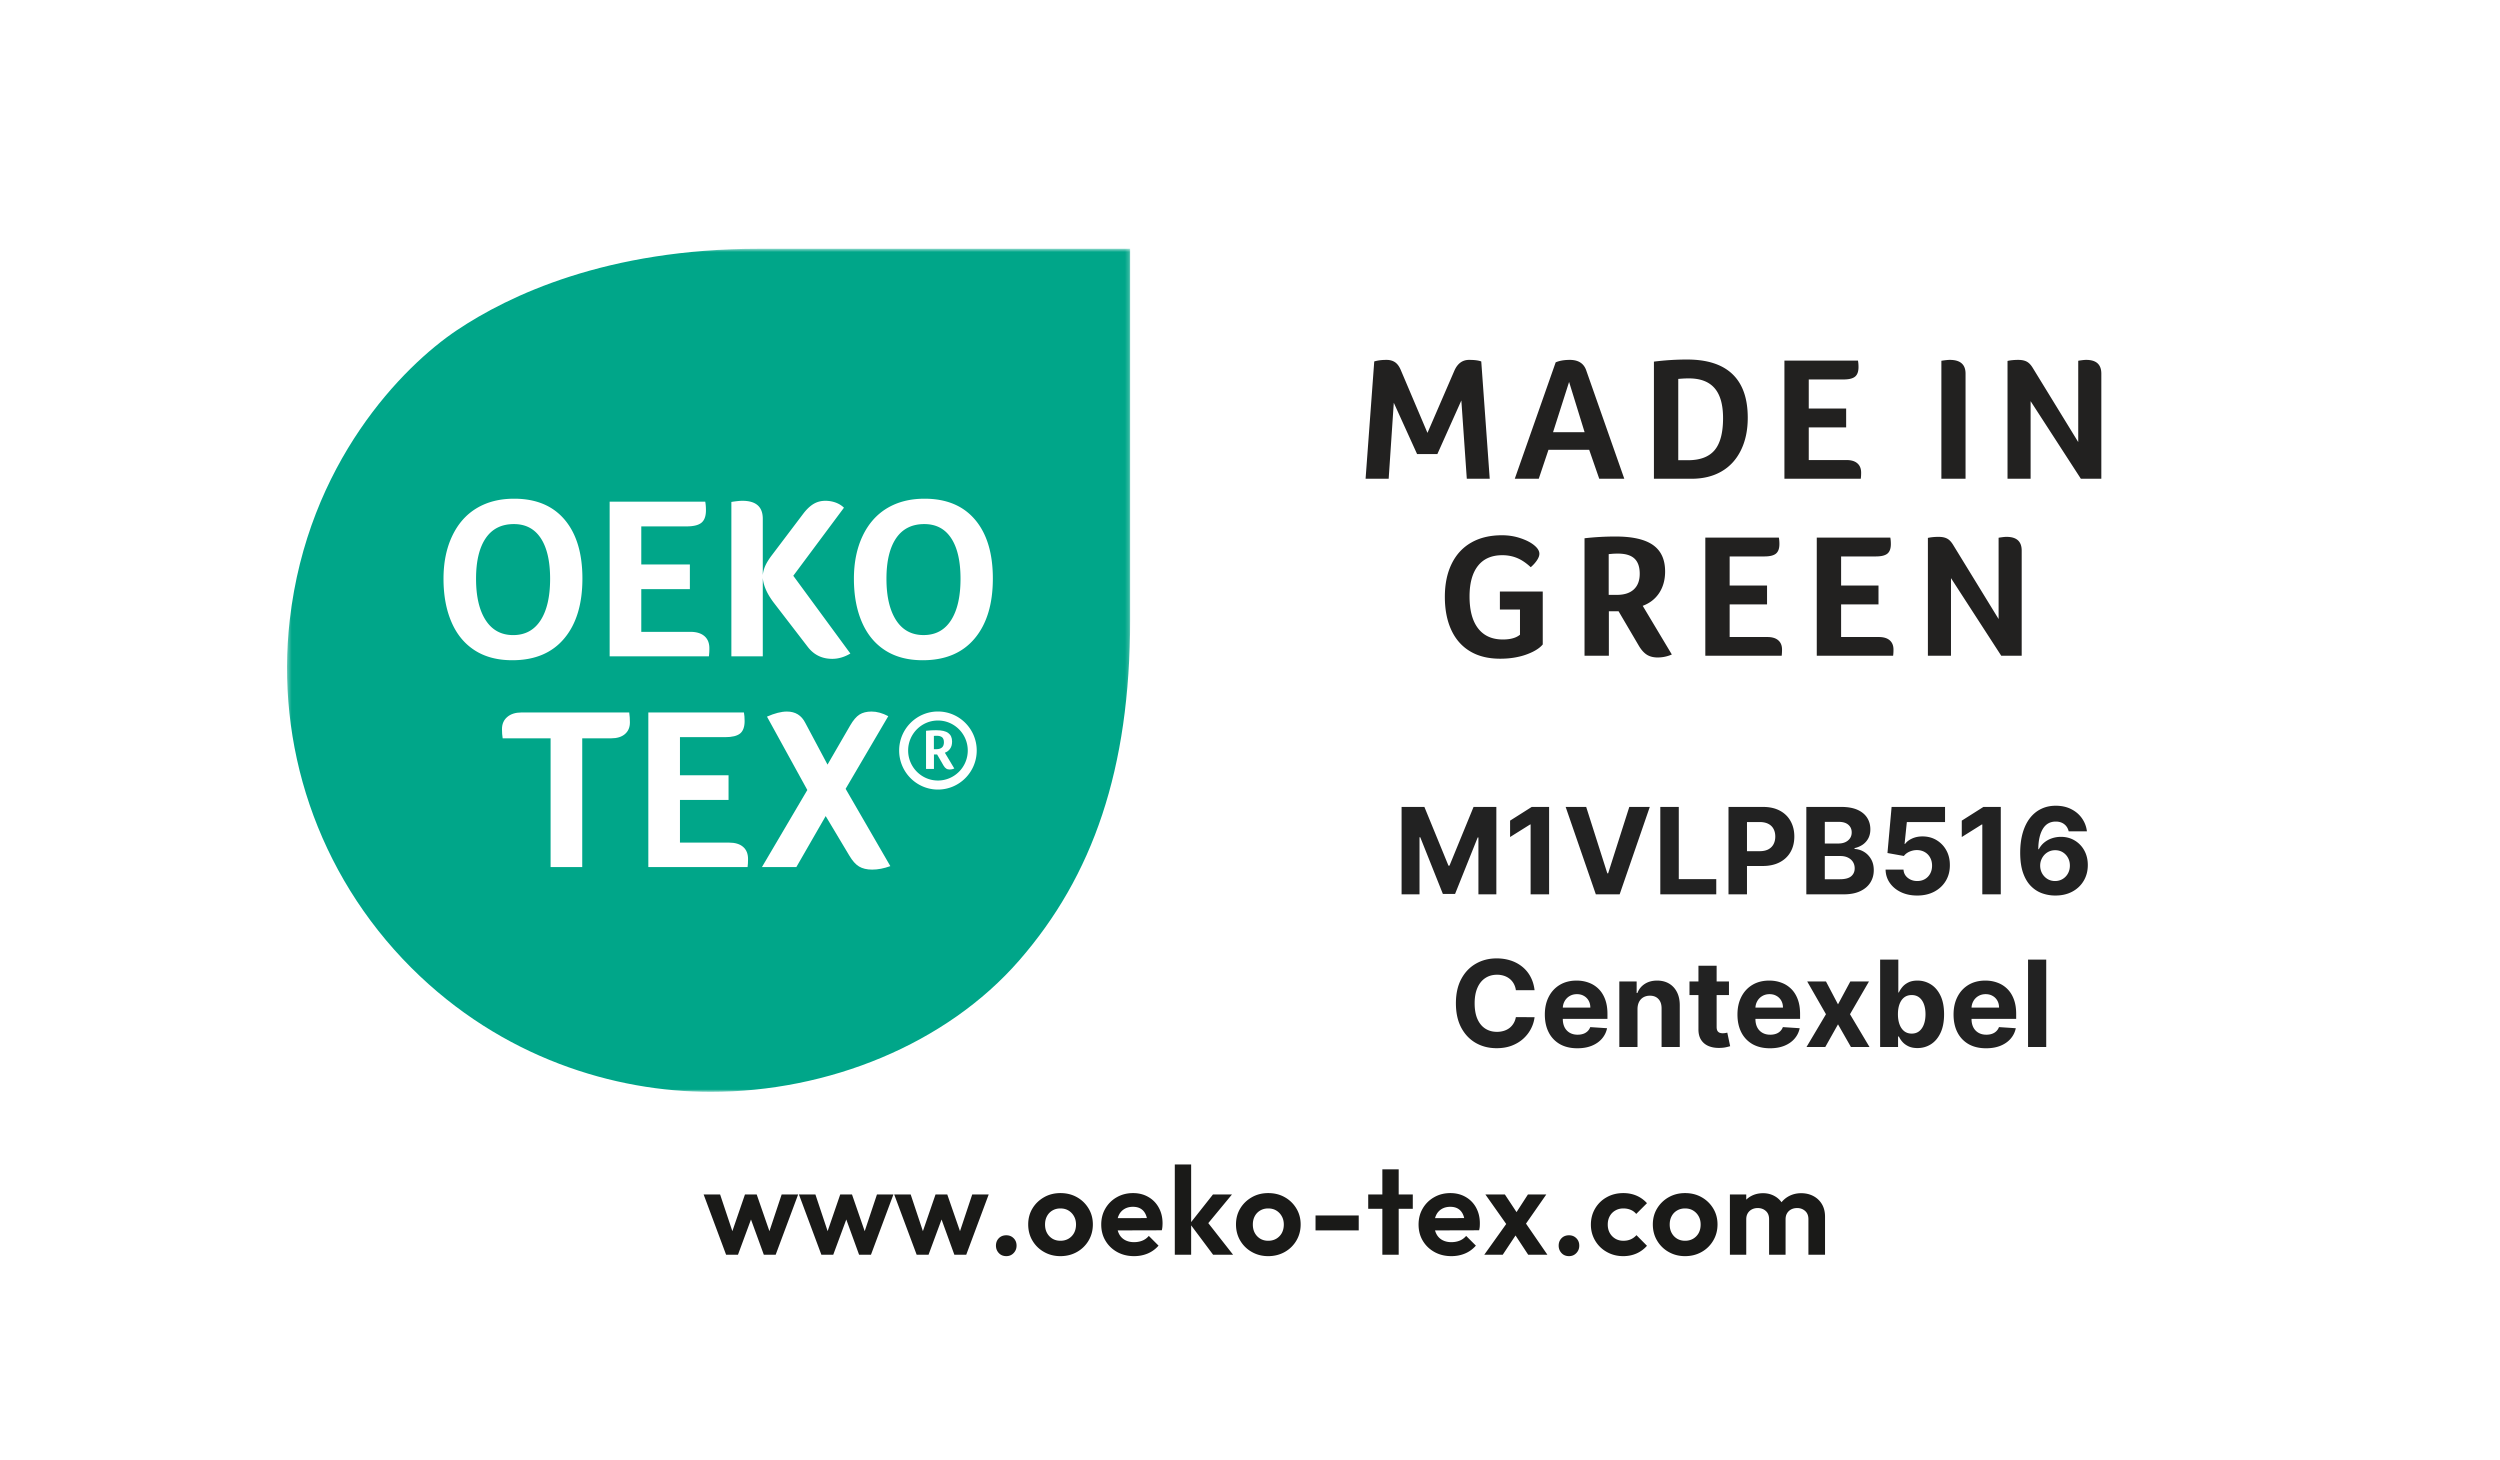 <svg xmlns="http://www.w3.org/2000/svg" width="630" height="368" fill="none"><path fill="#fff" d="M0 0h630v368H0z"/><mask id="a" width="564" height="326" x="40" y="22" maskUnits="userSpaceOnUse" style="mask-type:luminance"><path fill="#fff" d="M40.5 347.974h563V22.027h-563v325.947Z"/></mask><g mask="url(#a)"><mask id="b" width="213" height="214" x="72" y="62" maskUnits="userSpaceOnUse" style="mask-type:luminance"><path fill="#fff" d="M72.334 275.156h212.468V62.688H72.334v212.468Z"/></mask><g mask="url(#b)"><path fill="#00A689" d="M103.647 243.876c22.802 22.775 51.284 31.277 75.487 31.277 29.527 0 59.271-11.945 77.738-33.165 18.461-21.221 27.925-47.988 27.925-85.864v-93.44h-93.419c-38.552 0-63.152 11.778-76.233 20.524-13.568 9.074-37.576 33.416-42.12 72.993-3.575 31.227 6.677 63.723 30.622 87.675Z"/><path fill="#fff" d="M122.39 156.287c-1.617-2.502-2.425-5.979-2.425-10.433 0-4.425.808-7.826 2.425-10.209 1.617-2.383 3.986-3.575 7.109-3.575 2.968 0 5.226 1.192 6.787 3.575s2.342 5.784 2.342 10.209c0 4.495-.802 7.98-2.397 10.461-1.603 2.481-3.903 3.728-6.907 3.728-3.003 0-5.317-1.254-6.934-3.756Zm19.785 4.62c3.066-3.637 4.593-8.683 4.593-15.115 0-6.356-1.492-11.297-4.475-14.83-2.982-3.526-7.226-5.289-12.739-5.289-3.624 0-6.76.794-9.415 2.383-2.662 1.596-4.718 3.923-6.181 7.011-1.464 3.08-2.195 6.676-2.195 10.787 0 4.147.662 7.771 1.993 10.872 1.324 3.101 3.282 5.485 5.861 7.15 2.578 1.666 5.735 2.502 9.477 2.502 5.659 0 10.022-1.826 13.081-5.471ZM178.733 164.43c.021-.293.028-.648.028-1.073 0-1.324-.418-2.342-1.24-3.053-.83-.717-2.014-1.08-3.555-1.08h-12.362v-10.76h12.244v-6.216h-12.244v-9.596h11.38c1.77 0 3.031-.307 3.784-.927.753-.62 1.129-1.673 1.129-3.143 0-.85-.063-1.568-.174-2.154h-24.092v38.964h25.012c.041-.356.069-.669.09-.962ZM192.222 145.617c.153 1.98 1.101 4.091 2.829 6.342l8.496 11.046c1.54 2.014 3.602 3.024 6.181 3.024 1.54 0 3.066-.446 4.565-1.338l-14.384-19.596 12.767-17.151c-.544-.543-1.227-.968-2.049-1.282a7.551 7.551 0 0 0-2.634-.46c-1.073 0-2.049.251-2.913.753-.864.501-1.729 1.296-2.572 2.383l-7.916 10.467c-.774 1.011-1.339 1.91-1.708 2.704a7.489 7.489 0 0 0-.662 2.411v-14.188c0-3.025-1.714-4.53-5.143-4.53-.613 0-1.54.091-2.774.286v38.9h7.917v-19.771ZM239.654 156.316c-1.596 2.481-3.903 3.721-6.906 3.721-3.004 0-5.318-1.247-6.934-3.749-1.61-2.502-2.426-5.979-2.426-10.439 0-4.419.816-7.82 2.426-10.203 1.616-2.383 3.993-3.575 7.108-3.575 2.969 0 5.227 1.192 6.788 3.575s2.341 5.784 2.341 10.203c0 4.494-.801 7.986-2.397 10.467Zm6.063-25.353c-2.983-3.526-7.227-5.289-12.739-5.289-3.617 0-6.753.794-9.415 2.383-2.655 1.596-4.718 3.923-6.182 7.004-1.463 3.087-2.195 6.683-2.195 10.788 0 4.153.662 7.777 1.993 10.878s3.282 5.485 5.861 7.15c2.585 1.666 5.742 2.502 9.478 2.502 5.665 0 10.028-1.826 13.087-5.471 3.06-3.637 4.593-8.683 4.593-15.115 0-6.356-1.492-11.297-4.481-14.83ZM236.357 196.692c-4.14 0-7.506-3.393-7.506-7.561 0-4.167 3.366-7.561 7.506-7.561 4.146 0 7.519 3.394 7.519 7.561 0 4.168-3.373 7.561-7.519 7.561Zm0-17.394c-5.387 0-9.771 4.411-9.771 9.833 0 5.429 4.384 9.84 9.771 9.84 5.394 0 9.777-4.411 9.777-9.84 0-5.422-4.383-9.833-9.777-9.833Z"/><path fill="#fff" d="M237.375 188.37c-.327.272-.787.425-1.359.425h-.676v-3.345c.091-.014.188-.014.321-.028.125-.007.258-.007.446-.007.543 0 .969.118 1.289.362.307.251.474.669.474 1.276 0 .592-.167 1.031-.495 1.317Zm1.408.961c.216-.16.418-.348.592-.578.174-.237.321-.516.411-.815.091-.307.14-.662.14-1.074 0-.961-.321-1.672-.969-2.146-.634-.474-1.652-.704-3.052-.704-.363 0-.76.007-1.213.028-.446.035-.885.063-1.331.112v9.617h1.993v-3.645h.795l1.63 2.815c.202.342.419.586.662.739.23.16.53.237.885.237.182 0 .37-.028.586-.063.202-.042.383-.111.571-.188l-2.383-3.986c.244-.077.474-.195.683-.349ZM131.411 179.542c-1.498 0-2.697.376-3.582 1.136-.885.752-1.331 1.77-1.331 3.052 0 .85.056 1.624.175 2.328h12.077v32.44h7.972v-32.44h7.283c1.498 0 2.662-.363 3.491-1.08.829-.718 1.24-1.694 1.24-2.934 0-.851-.055-1.687-.174-2.502h-27.151ZM183.713 212.336H171.35v-10.76h12.245v-6.216H171.35v-9.596h11.381c1.77 0 3.031-.314 3.784-.927.752-.62 1.129-1.672 1.129-3.143 0-.857-.063-1.568-.175-2.153h-24.091v38.963h25.011c.042-.356.07-.669.091-.962.021-.292.028-.648.028-1.08 0-1.317-.418-2.335-1.241-3.045-.829-.725-2.014-1.081-3.554-1.081ZM223.844 180.473c-1.463-.774-2.871-1.164-4.216-1.164-1.233 0-2.244.258-3.038.759-.788.502-1.568 1.415-2.335 2.732l-5.721 9.882-5.603-10.523c-.962-1.902-2.502-2.85-4.628-2.85-1.421 0-3.094.432-5.024 1.282l10.167 18.489-11.436 19.422h8.67l7.394-12.851 5.944 9.938c.774 1.317 1.589 2.244 2.46 2.767.864.522 1.972.787 3.324.787 1.422 0 2.941-.293 4.565-.878l-11.269-19.478 10.746-18.314Z"/></g><mask id="c" width="564" height="326" x="40" y="22" maskUnits="userSpaceOnUse" style="mask-type:luminance"><path fill="#fff" d="M40.5 347.974h562.997V22.024H40.5v325.95Z"/></mask><g mask="url(#c)"><path fill="#1A1A18" d="m185.968 316.199 3.868-10.474h-1.164l3.812 10.474h2.983L201.133 301h-4.154l-3.679 11.046 1.226.035-3.84-11.081h-2.954l-3.806 11.081 1.227-.035L181.466 301h-4.153l5.666 15.199h2.989Zm24.008 0 3.875-10.474h-1.164l3.805 10.474h2.99L225.141 301h-4.147l-3.686 11.046 1.226.035L214.701 301h-2.962l-3.805 11.081 1.227-.035-3.68-11.046h-4.153l5.659 15.199h2.989Zm24.015 0 3.868-10.474h-1.164l3.805 10.474h2.99L249.155 301h-4.153l-3.68 11.046 1.227.035-3.84-11.081h-2.955l-3.812 11.081 1.227-.035-3.68-11.046h-4.153l5.665 15.199h2.99Zm21.443-.425c.495-.515.739-1.136.739-1.874 0-.753-.244-1.373-.739-1.868-.494-.495-1.108-.739-1.839-.739-.774 0-1.408.244-1.889.739-.481.495-.725 1.115-.725 1.868 0 .738.244 1.359.725 1.874.481.516 1.115.774 1.889.774.731 0 1.345-.258 1.839-.774Zm15.973-.285a7.785 7.785 0 0 0 2.927-2.879c.711-1.212 1.066-2.564 1.066-4.055 0-1.492-.362-2.83-1.087-4.029a7.798 7.798 0 0 0-2.92-2.829c-1.233-.697-2.62-1.038-4.174-1.038-1.526 0-2.906.348-4.133 1.052-1.226.704-2.202 1.645-2.913 2.829-.711 1.185-1.066 2.523-1.066 4.015 0 1.512.355 2.871 1.066 4.076a7.803 7.803 0 0 0 2.913 2.858c1.227.703 2.607 1.059 4.133 1.059 1.554 0 2.948-.356 4.188-1.059Zm-6.202-3.345a3.791 3.791 0 0 1-1.366-1.45c-.328-.606-.488-1.31-.488-2.112 0-.794.16-1.498.488-2.104a3.587 3.587 0 0 1 1.366-1.429c.592-.348 1.261-.523 2.014-.523.78 0 1.456.175 2.035.523a3.836 3.836 0 0 1 1.38 1.429c.348.606.522 1.31.522 2.104 0 .802-.167 1.506-.488 2.112a3.747 3.747 0 0 1-1.386 1.45c-.6.355-1.283.529-2.063.529-.753 0-1.422-.174-2.014-.529Zm24.015 3.742a7.408 7.408 0 0 0 2.732-1.986l-2.454-2.453a4.044 4.044 0 0 1-1.637 1.198c-.627.251-1.331.377-2.105.377-.857 0-1.617-.182-2.265-.537a3.584 3.584 0 0 1-1.498-1.554c-.342-.683-.516-1.484-.516-2.411 0-.899.161-1.68.488-2.342a3.545 3.545 0 0 1 1.401-1.526c.606-.355 1.317-.537 2.139-.537.774 0 1.429.161 1.952.474.522.314.933.774 1.226 1.387.293.606.453 1.359.474 2.265l1.693-1.289-10.885.028v3.087l12.809-.035a5.53 5.53 0 0 0 .153-.927c.021-.286.035-.564.035-.836 0-1.464-.314-2.781-.948-3.931a6.757 6.757 0 0 0-2.641-2.704c-1.129-.655-2.411-.975-3.84-.975-1.505 0-2.871.341-4.091 1.038a7.691 7.691 0 0 0-2.878 2.829c-.704 1.199-1.052 2.551-1.052 4.056 0 1.534.355 2.899 1.073 4.091.711 1.199 1.694 2.14 2.941 2.836 1.247.69 2.669 1.039 4.265 1.039 1.233 0 2.376-.223 3.429-.662Zm21.52.313-6.983-8.906-.16 2.014 6.864-8.307h-4.788l-5.819 7.366 5.854 7.833h5.032Zm-10.572-22.746h-4.119v22.746h4.119v-22.746Zm23.604 22.036a7.783 7.783 0 0 0 2.926-2.879c.711-1.212 1.067-2.564 1.067-4.055 0-1.492-.363-2.83-1.087-4.029a7.805 7.805 0 0 0-2.92-2.829c-1.227-.697-2.621-1.038-4.175-1.038-1.526 0-2.906.348-4.132 1.052-1.227.704-2.203 1.645-2.913 2.829-.711 1.185-1.067 2.523-1.067 4.015 0 1.512.356 2.871 1.067 4.076a7.789 7.789 0 0 0 2.913 2.858c1.226.703 2.606 1.059 4.132 1.059 1.554 0 2.948-.356 4.189-1.059Zm-6.203-3.345a3.806 3.806 0 0 1-1.366-1.45c-.327-.606-.488-1.31-.488-2.112 0-.794.161-1.498.488-2.104a3.6 3.6 0 0 1 1.366-1.429c.593-.348 1.262-.523 2.014-.523.781 0 1.457.175 2.035.523a3.821 3.821 0 0 1 1.38 1.429c.348.606.523 1.31.523 2.104 0 .802-.168 1.506-.488 2.112a3.757 3.757 0 0 1-1.387 1.45c-.599.355-1.282.529-2.063.529-.752 0-1.421-.174-2.014-.529Zm24.83-5.854h-10.885v3.777h10.885v-3.777Zm10.07-11.611h-4.118v21.52h4.118v-21.52Zm3.555 6.321H344.79v3.617h11.234V301Zm13.157 14.886c1.052-.439 1.958-1.101 2.739-1.986l-2.453-2.453a4.15 4.15 0 0 1-1.638 1.198c-.627.251-1.331.377-2.112.377-.857 0-1.609-.182-2.265-.537a3.574 3.574 0 0 1-1.491-1.554c-.348-.683-.523-1.484-.523-2.411 0-.899.168-1.68.488-2.342a3.545 3.545 0 0 1 1.401-1.526c.613-.355 1.324-.537 2.14-.537.78 0 1.428.161 1.951.474.522.314.934.774 1.226 1.387.293.606.453 1.359.474 2.265l1.701-1.289-10.886.028v3.087l12.802-.035c.084-.335.139-.641.16-.927.021-.286.028-.564.028-.836 0-1.464-.313-2.781-.941-3.931a6.803 6.803 0 0 0-2.641-2.704c-1.136-.655-2.418-.975-3.84-.975-1.512 0-2.878.341-4.09 1.038a7.637 7.637 0 0 0-2.879 2.829c-.703 1.199-1.052 2.551-1.052 4.056 0 1.534.356 2.899 1.066 4.091.711 1.199 1.694 2.14 2.941 2.836 1.248.69 2.669 1.039 4.265 1.039 1.234 0 2.377-.223 3.429-.662Zm20.767.313-6.23-9.059-.815-.572-3.68-5.568h-4.913l5.951 8.433.816.634 4.028 6.132h4.843Zm-11.261 0 3.902-5.881-2.362-2.802-6.196 8.683h4.656ZM389.67 301h-4.628l-3.617 5.603 2.419 2.767 5.826-8.37Zm7.568 14.774c.495-.515.738-1.136.738-1.874 0-.753-.243-1.373-.738-1.868-.495-.495-1.108-.739-1.84-.739-.781 0-1.408.244-1.889.739-.48.495-.724 1.115-.724 1.868 0 .738.244 1.359.724 1.874.481.516 1.108.774 1.889.774.732 0 1.345-.258 1.84-.774Zm15.171.098a7.574 7.574 0 0 0 2.627-1.937l-2.648-2.677c-.418.46-.899.816-1.442 1.053-.551.244-1.164.362-1.861.362-.753 0-1.429-.174-2.028-.529a3.845 3.845 0 0 1-1.401-1.45c-.334-.606-.502-1.31-.502-2.112 0-.794.168-1.498.502-2.104a3.64 3.64 0 0 1 1.401-1.429c.599-.348 1.275-.523 2.028-.523.676 0 1.289.119 1.84.349.557.23 1.024.571 1.4 1.038l2.711-2.711a7.546 7.546 0 0 0-2.648-1.902c-1.003-.425-2.104-.641-3.303-.641-1.547 0-2.948.341-4.181 1.038a7.645 7.645 0 0 0-2.927 2.843c-.711 1.206-1.074 2.565-1.074 4.077 0 1.471.363 2.809 1.074 4.014a7.726 7.726 0 0 0 2.927 2.858c1.233.703 2.62 1.059 4.153 1.059 1.213 0 2.335-.23 3.352-.676Zm16.412-.383a7.724 7.724 0 0 0 2.92-2.879c.718-1.212 1.073-2.564 1.073-4.055 0-1.492-.362-2.83-1.087-4.029a7.876 7.876 0 0 0-2.927-2.829c-1.227-.697-2.613-1.038-4.167-1.038-1.534 0-2.907.348-4.14 1.052a7.921 7.921 0 0 0-2.906 2.829c-.718 1.185-1.073 2.523-1.073 4.015 0 1.512.355 2.871 1.073 4.076a7.777 7.777 0 0 0 2.906 2.858c1.233.703 2.606 1.059 4.14 1.059 1.554 0 2.947-.356 4.188-1.059Zm-6.202-3.345a3.74 3.74 0 0 1-1.366-1.45c-.328-.606-.488-1.31-.488-2.112 0-.794.16-1.498.488-2.104a3.54 3.54 0 0 1 1.366-1.429c.585-.348 1.261-.523 2.014-.523.773 0 1.456.175 2.027.523a3.839 3.839 0 0 1 1.387 1.429c.349.606.516 1.31.516 2.104 0 .802-.16 1.506-.481 2.112a3.743 3.743 0 0 1-1.387 1.45c-.599.355-1.289.529-2.062.529-.753 0-1.429-.174-2.014-.529ZM440.055 301h-4.119v15.199h4.119V301Zm9.91 15.199v-9.784c0-1.178-.251-2.188-.753-3.038a5.274 5.274 0 0 0-2.049-1.98c-.857-.473-1.812-.71-2.864-.71-1.108 0-2.105.237-2.99.71a5.323 5.323 0 0 0-2.091 1.994c-.515.864-.766 1.881-.766 3.052l1.603.822c0-.606.132-1.122.39-1.54a2.596 2.596 0 0 1 1.038-.962c.432-.223.92-.334 1.464-.334.822 0 1.498.251 2.049.746.543.487.815 1.177.815 2.055v8.969h4.154Zm9.944 0v-9.596c0-1.24-.272-2.3-.801-3.178a5.405 5.405 0 0 0-2.161-2.028c-.899-.473-1.916-.71-3.052-.71-1.129 0-2.16.251-3.08.738a6.095 6.095 0 0 0-2.251 2.063c-.579.878-.899 1.937-.962 3.178l2.363.599c0-.606.132-1.122.39-1.54a2.596 2.596 0 0 1 1.038-.962c.432-.223.934-.334 1.498-.334.795 0 1.464.251 2.014.746.544.487.816 1.177.816 2.055v8.969h4.188Z"/></g><mask id="d" width="269" height="90" x="303" y="82" maskUnits="userSpaceOnUse" style="mask-type:luminance"><path fill="#fff" d="M303.388 171.466h268.233v-89.16H303.388v89.16Z"/></mask><g fill="#222120" mask="url(#d)"><path d="M349.415 90.691c.829 0 1.533.195 2.112.579.578.383 1.059 1.024 1.442 1.91l6.753 15.909 6.802-15.729c.801-1.777 2.028-2.669 3.686-2.669 1.366 0 2.384.133 3.067.397l2.132 29.556h-5.777l-1.373-19.729-6.042 13.505h-5.115l-5.868-12.927-1.289 19.151h-5.819l2.181-29.556c.857-.264 1.896-.397 3.108-.397ZM395.411 96.246l-4.042 12.662h7.951l-3.909-12.662Zm7.596 24.398-2.53-7.289h-10.265l-2.446 7.289h-6.042l10.307-29.332c.947-.411 2.132-.62 3.561-.62 2.188 0 3.582.92 4.174 2.752l9.555 27.2h-6.314ZM434.211 105.356c0-3.38-.711-5.889-2.133-7.534-1.422-1.644-3.582-2.467-6.488-2.467-.829 0-1.721.05-2.669.133v20.488h2.446c3.052 0 5.289-.843 6.711-2.529 1.422-1.694 2.133-4.384 2.133-8.091Zm6.223-.091c0 3.143-.579 5.882-1.735 8.223-1.157 2.342-2.795 4.119-4.914 5.332-2.118 1.219-4.627 1.826-7.526 1.826h-9.471V91.132a65.31 65.31 0 0 1 8.356-.53c5.066 0 8.878 1.227 11.443 3.687 2.565 2.46 3.847 6.119 3.847 10.976ZM465.319 115.933c1.185 0 2.098.271 2.732.822.634.55.955 1.324.955 2.334 0 .328-.007.6-.021.823-.014.223-.035.467-.07.732h-19.241V90.865h18.53c.091.446.14.997.14 1.645 0 1.129-.293 1.93-.871 2.404-.579.474-1.547.711-2.906.711h-8.76v7.331h9.422v4.753h-9.422v8.224h9.512ZM489.227 90.914c.948-.147 1.658-.223 2.132-.223 2.635 0 3.959 1.156 3.959 3.463v26.489h-6.091v-29.73ZM529.534 120.644h-5.157l-12.662-19.555v19.555h-5.819V90.956c.766-.174 1.672-.265 2.711-.265.857 0 1.561.14 2.104.425.551.28 1.06.802 1.533 1.575l11.471 18.712V90.914c.885-.146 1.554-.223 2-.223 2.544 0 3.819 1.157 3.819 3.464v26.489ZM377.971 153.597v-4.529h10.802v13.331c-.565.683-1.408 1.303-2.537 1.868a15.915 15.915 0 0 1-3.756 1.282c-1.373.3-2.85.446-4.418.446-2.997 0-5.527-.62-7.604-1.868-2.069-1.24-3.651-3.031-4.731-5.373-1.081-2.341-1.624-5.129-1.624-8.355 0-3.227.578-6.014 1.735-8.356 1.157-2.342 2.809-4.119 4.955-5.331 2.146-1.22 4.718-1.826 7.708-1.826 1.63 0 3.177.244 4.648.739 1.463.487 2.627 1.087 3.484 1.798.864.71 1.29 1.421 1.29 2.132 0 .474-.196 1.018-.6 1.624-.397.606-.927 1.192-1.575 1.756-1.185-1.101-2.348-1.875-3.491-2.335-1.136-.46-2.363-.69-3.666-.69-2.697 0-4.746.899-6.153 2.69-1.408 1.792-2.112 4.363-2.112 7.708 0 3.498.718 6.182 2.153 8.042 1.443 1.868 3.52 2.802 6.245 2.802 1.303 0 2.404-.188 3.289-.579a4.92 4.92 0 0 0 1.024-.62v-6.356h-5.066ZM413.211 144.576c0-1.714-.446-2.989-1.331-3.819-.892-.829-2.265-1.247-4.133-1.247-.537 0-.996.014-1.38.042-.383.035-.711.062-.975.09v10.265h2.083c1.84 0 3.255-.459 4.244-1.372.997-.92 1.492-2.237 1.492-3.959Zm6.397-.578c0 2.104-.495 3.909-1.484 5.422-.997 1.512-2.384 2.592-4.161 3.247l7.339 12.265a8.856 8.856 0 0 1-3.561.753c-1.095 0-2.015-.237-2.753-.711-.739-.474-1.422-1.247-2.042-2.313l-5.066-8.621h-2.447v11.199h-6.132v-29.597a68.875 68.875 0 0 1 7.868-.439c4.237 0 7.366.718 9.401 2.153 2.028 1.436 3.038 3.652 3.038 6.642ZM445.385 160.53c1.185 0 2.098.272 2.732.823.641.55.955 1.324.955 2.334a13.394 13.394 0 0 1-.084 1.554H429.74V135.47h18.531c.09.439.139.99.139 1.638 0 1.129-.293 1.93-.871 2.404-.579.474-1.547.711-2.906.711h-8.76v7.331h9.422v4.753h-9.422v8.223h9.512ZM473.471 160.53c1.185 0 2.098.272 2.732.823.634.55.955 1.324.955 2.334 0 .328-.007.599-.021.822-.014.223-.035.467-.07.732h-19.241V135.47h18.53c.091.439.14.99.14 1.638 0 1.129-.293 1.93-.871 2.404-.579.474-1.547.711-2.906.711h-8.76v7.331h9.422v4.753h-9.422v8.223h9.512ZM509.467 165.241h-5.157l-12.662-19.555v19.555h-5.819v-29.687c.766-.175 1.672-.265 2.704-.265.864 0 1.568.139 2.111.425.551.279 1.059.801 1.533 1.575L503.648 156v-20.488c.885-.146 1.554-.223 2-.223 2.544 0 3.819 1.157 3.819 3.463v26.489Z"/></g></g><path fill="#222" d="M353.202 203.346h5.744l6.067 14.801h.258l6.066-14.801h5.744v22.029h-4.517v-14.338h-.183l-5.701 14.231h-3.076l-5.701-14.285h-.183v14.392h-4.518v-22.029ZM390.374 203.346v22.029h-4.658v-17.608h-.129l-5.045 3.162v-4.13l5.454-3.453h4.378ZM399.718 203.346l5.325 16.737h.204l5.335-16.737h5.163l-7.594 22.029h-6.002l-7.605-22.029h5.174ZM418.397 225.375v-22.029h4.657v18.189h9.444v3.84h-14.101ZM435.583 225.375v-22.029h8.691c1.671 0 3.094.319 4.27.957 1.176.631 2.073 1.51 2.689 2.636.624 1.118.936 2.409.936 3.872s-.315 2.754-.946 3.872c-.631 1.119-1.546 1.99-2.743 2.614-1.191.624-2.632.936-4.324.936h-5.54v-3.732h4.787c.896 0 1.635-.155 2.216-.463.588-.316 1.025-.749 1.312-1.302.294-.559.441-1.201.441-1.925 0-.731-.147-1.37-.441-1.915-.287-.552-.724-.978-1.312-1.28-.588-.308-1.334-.462-2.238-.462h-3.141v18.221h-4.657ZM455.195 225.375v-22.029h8.82c1.62 0 2.972.24 4.055.721 1.083.48 1.897 1.147 2.442 2 .545.847.817 1.822.817 2.926 0 .861-.172 1.617-.516 2.27a4.462 4.462 0 0 1-1.42 1.592 5.807 5.807 0 0 1-2.044.871v.215a4.94 4.94 0 0 1 2.356.71c.739.438 1.337 1.051 1.796 1.839.459.782.689 1.714.689 2.797 0 1.169-.291 2.212-.872 3.13-.573.911-1.423 1.632-2.549 2.162-1.126.531-2.513.796-4.163.796h-9.411Zm4.657-3.808h3.797c1.298 0 2.245-.247 2.84-.742.595-.502.893-1.169.893-2 0-.61-.147-1.148-.441-1.614-.294-.466-.714-.832-1.259-1.097-.538-.265-1.18-.398-1.925-.398h-3.905v5.851Zm0-9.003h3.453c.638 0 1.205-.111 1.699-.333.502-.23.897-.552 1.184-.968.294-.416.441-.914.441-1.495 0-.796-.284-1.438-.85-1.926-.559-.487-1.355-.731-2.388-.731h-3.539v5.453ZM483.137 225.676c-1.52 0-2.876-.279-4.066-.839-1.183-.559-2.123-1.33-2.818-2.312-.696-.983-1.058-2.108-1.086-3.378h4.517c.05.854.409 1.546 1.076 2.076.667.531 1.459.796 2.377.796.731 0 1.377-.161 1.936-.484a3.456 3.456 0 0 0 1.323-1.366c.323-.588.484-1.262.484-2.022 0-.775-.165-1.456-.495-2.044a3.49 3.49 0 0 0-1.344-1.377c-.574-.329-1.23-.498-1.969-.505-.645 0-1.272.133-1.882.398-.602.265-1.072.627-1.409 1.086l-4.141-.742 1.043-11.617h13.467v3.808h-9.627l-.57 5.518h.129c.387-.545.972-.997 1.753-1.355.782-.359 1.657-.538 2.625-.538 1.327 0 2.51.312 3.55.936a6.733 6.733 0 0 1 2.463 2.57c.602 1.083.9 2.331.893 3.744.007 1.484-.337 2.803-1.033 3.958-.688 1.147-1.653 2.051-2.893 2.711-1.234.652-2.668.978-4.303.978ZM504.198 203.346v22.029h-4.657v-17.608h-.13l-5.044 3.162v-4.13l5.453-3.453h4.378ZM517.888 225.676a9.945 9.945 0 0 1-3.28-.57c-1.047-.373-1.987-.978-2.819-1.817-.831-.839-1.491-1.951-1.979-3.335-.48-1.384-.72-3.083-.72-5.099.007-1.85.218-3.503.634-4.958.423-1.463 1.026-2.704 1.807-3.722.789-1.018 1.732-1.793 2.829-2.323 1.097-.538 2.327-.807 3.69-.807 1.47 0 2.768.287 3.893.86 1.126.567 2.03 1.338 2.711 2.313a7.03 7.03 0 0 1 1.248 3.281h-4.593c-.179-.768-.556-1.37-1.13-1.807-.573-.438-1.283-.656-2.129-.656-1.435 0-2.525.623-3.27 1.871-.739 1.248-1.115 2.944-1.13 5.088h.151a5.108 5.108 0 0 1 1.334-1.667 6.084 6.084 0 0 1 1.925-1.065 6.946 6.946 0 0 1 2.291-.377c1.305 0 2.467.309 3.485.925a6.562 6.562 0 0 1 2.41 2.517c.588 1.069.882 2.292.882 3.668 0 1.492-.348 2.819-1.044 3.98-.688 1.162-1.653 2.073-2.893 2.732-1.234.653-2.668.976-4.303.968Zm-.021-3.657c.717 0 1.359-.172 1.925-.516a3.673 3.673 0 0 0 1.334-1.398c.323-.588.484-1.248.484-1.98 0-.731-.161-1.387-.484-1.968a3.653 3.653 0 0 0-1.312-1.388c-.56-.344-1.198-.516-1.915-.516-.538 0-1.036.101-1.495.301-.452.201-.85.481-1.194.839a4.05 4.05 0 0 0-.796 1.248c-.194.466-.29.965-.29 1.495 0 .71.161 1.359.484 1.947a3.862 3.862 0 0 0 1.333 1.409c.567.352 1.209.527 1.926.527ZM386.712 249.527h-4.711a4.607 4.607 0 0 0-.527-1.624 4.137 4.137 0 0 0-1.022-1.227 4.495 4.495 0 0 0-1.442-.774 5.516 5.516 0 0 0-1.753-.269c-1.14 0-2.133.283-2.979.85-.847.559-1.503 1.377-1.969 2.452-.466 1.069-.699 2.367-.699 3.894 0 1.57.233 2.89.699 3.958.473 1.069 1.133 1.876 1.979 2.421.847.545 1.825.817 2.937.817a5.81 5.81 0 0 0 1.732-.247 4.55 4.55 0 0 0 1.43-.721c.416-.323.76-.713 1.033-1.172.28-.459.473-.983.581-1.571l4.711.022a8.532 8.532 0 0 1-.914 2.925 8.809 8.809 0 0 1-1.947 2.507c-.811.731-1.779 1.312-2.904 1.742-1.119.423-2.385.635-3.797.635-1.965 0-3.722-.445-5.271-1.334-1.542-.889-2.761-2.176-3.657-3.862-.889-1.685-1.334-3.725-1.334-6.12 0-2.402.452-4.446 1.355-6.131.904-1.685 2.13-2.969 3.679-3.851 1.549-.889 3.291-1.334 5.228-1.334 1.276 0 2.459.18 3.549.538a8.999 8.999 0 0 1 2.915 1.571 8.063 8.063 0 0 1 2.065 2.506c.538.989.882 2.122 1.033 3.399ZM397.495 264.166c-1.699 0-3.162-.344-4.388-1.032a7.068 7.068 0 0 1-2.818-2.948c-.66-1.276-.99-2.785-.99-4.528 0-1.7.33-3.191.99-4.475.659-1.283 1.588-2.284 2.785-3.001 1.205-.717 2.618-1.075 4.238-1.075 1.09 0 2.105.175 3.045.527a6.763 6.763 0 0 1 2.474 1.559c.709.696 1.262 1.571 1.656 2.625.394 1.047.592 2.273.592 3.679v1.258h-13.951v-2.84h9.637c0-.659-.143-1.244-.43-1.753a3.086 3.086 0 0 0-1.194-1.194c-.502-.294-1.086-.441-1.753-.441-.696 0-1.313.162-1.85.484a3.393 3.393 0 0 0-1.248 1.28 3.627 3.627 0 0 0-.463 1.775v2.7c0 .817.151 1.524.452 2.119a3.305 3.305 0 0 0 1.302 1.377c.559.322 1.222.484 1.99.484.509 0 .975-.072 1.398-.215a2.906 2.906 0 0 0 1.086-.646 2.8 2.8 0 0 0 .689-1.054l4.238.28a5.783 5.783 0 0 1-1.323 2.667c-.66.753-1.513 1.341-2.56 1.764-1.04.416-2.241.624-3.604.624ZM412.651 254.292v9.552h-4.582v-16.522h4.367v2.915h.194a4.606 4.606 0 0 1 1.839-2.281c.86-.566 1.904-.849 3.13-.849 1.147 0 2.148.251 3.001.753.853.502 1.517 1.219 1.99 2.151.473.925.71 2.029.71 3.313v10.52h-4.582v-9.703c.007-1.011-.251-1.8-.775-2.366-.523-.574-1.244-.861-2.162-.861-.616 0-1.161.133-1.635.398a2.778 2.778 0 0 0-1.097 1.162c-.258.502-.391 1.108-.398 1.818ZM435.699 247.322v3.442h-9.949v-3.442h9.949Zm-7.69-3.959h4.582v15.404c0 .423.064.753.193.989.13.23.309.391.538.484.237.093.509.14.818.14a3.9 3.9 0 0 0 .645-.054l.495-.097.721 3.41c-.23.072-.553.154-.968.248-.416.1-.922.161-1.517.183-1.104.043-2.073-.104-2.904-.442-.825-.337-1.467-.86-1.926-1.57-.459-.71-.685-1.606-.677-2.689v-16.006ZM446.036 264.166c-1.699 0-3.162-.344-4.388-1.032a7.068 7.068 0 0 1-2.818-2.948c-.66-1.276-.99-2.785-.99-4.528 0-1.7.33-3.191.99-4.475.659-1.283 1.588-2.284 2.785-3.001 1.205-.717 2.618-1.075 4.238-1.075 1.09 0 2.105.175 3.045.527a6.763 6.763 0 0 1 2.474 1.559c.709.696 1.262 1.571 1.656 2.625.394 1.047.592 2.273.592 3.679v1.258h-13.951v-2.84h9.637c0-.659-.143-1.244-.43-1.753a3.086 3.086 0 0 0-1.194-1.194c-.502-.294-1.086-.441-1.753-.441-.696 0-1.312.162-1.85.484a3.393 3.393 0 0 0-1.248 1.28 3.627 3.627 0 0 0-.463 1.775v2.7c0 .817.151 1.524.452 2.119a3.31 3.31 0 0 0 1.302 1.377c.559.322 1.222.484 1.99.484.509 0 .975-.072 1.398-.215a2.906 2.906 0 0 0 1.086-.646 2.8 2.8 0 0 0 .689-1.054l4.238.28a5.783 5.783 0 0 1-1.323 2.667c-.66.753-1.513 1.341-2.56 1.764-1.04.416-2.241.624-3.604.624ZM460.143 247.322l3.034 5.776 3.108-5.776h4.701l-4.787 8.261 4.916 8.261h-4.679l-3.259-5.712-3.206 5.712h-4.733l4.905-8.261-4.732-8.261h4.732ZM473.793 263.844v-22.03h4.583v8.283h.139c.201-.445.492-.896.872-1.355.387-.467.889-.854 1.506-1.162.623-.316 1.398-.473 2.323-.473 1.205 0 2.316.315 3.334.946 1.019.624 1.833 1.567 2.442 2.829.61 1.255.914 2.829.914 4.722 0 1.843-.297 3.399-.892 4.668-.588 1.263-1.392 2.22-2.41 2.872-1.011.646-2.144.969-3.399.969-.889 0-1.646-.147-2.269-.441-.617-.294-1.123-.664-1.517-1.108a5.635 5.635 0 0 1-.904-1.366h-.204v2.646h-4.518Zm4.486-8.261c0 .982.136 1.839.408 2.57.273.732.667 1.302 1.184 1.711.516.401 1.143.602 1.882.602.746 0 1.377-.204 1.893-.613.516-.416.907-.99 1.173-1.721.272-.739.408-1.588.408-2.549 0-.954-.132-1.793-.398-2.517-.265-.725-.656-1.291-1.172-1.7-.516-.409-1.151-.613-1.904-.613-.746 0-1.377.197-1.893.592-.509.394-.9.953-1.173 1.678-.272.724-.408 1.577-.408 2.56ZM500.493 264.166c-1.699 0-3.162-.344-4.388-1.032a7.068 7.068 0 0 1-2.818-2.948c-.66-1.276-.99-2.785-.99-4.528 0-1.7.33-3.191.99-4.475.659-1.283 1.588-2.284 2.786-3.001 1.204-.717 2.617-1.075 4.238-1.075 1.09 0 2.104.175 3.044.527a6.763 6.763 0 0 1 2.474 1.559c.71.696 1.262 1.571 1.656 2.625.394 1.047.592 2.273.592 3.679v1.258h-13.951v-2.84h9.637c0-.659-.143-1.244-.43-1.753a3.086 3.086 0 0 0-1.194-1.194c-.502-.294-1.086-.441-1.753-.441-.696 0-1.312.162-1.85.484a3.393 3.393 0 0 0-1.248 1.28 3.627 3.627 0 0 0-.463 1.775v2.7c0 .817.151 1.524.452 2.119a3.31 3.31 0 0 0 1.302 1.377c.559.322 1.222.484 1.99.484.509 0 .975-.072 1.398-.215a2.906 2.906 0 0 0 1.086-.646 2.8 2.8 0 0 0 .689-1.054l4.238.28a5.783 5.783 0 0 1-1.323 2.667c-.66.753-1.513 1.341-2.56 1.764-1.04.416-2.241.624-3.604.624ZM515.649 241.814v22.03h-4.582v-22.03h4.582Z"/></svg>